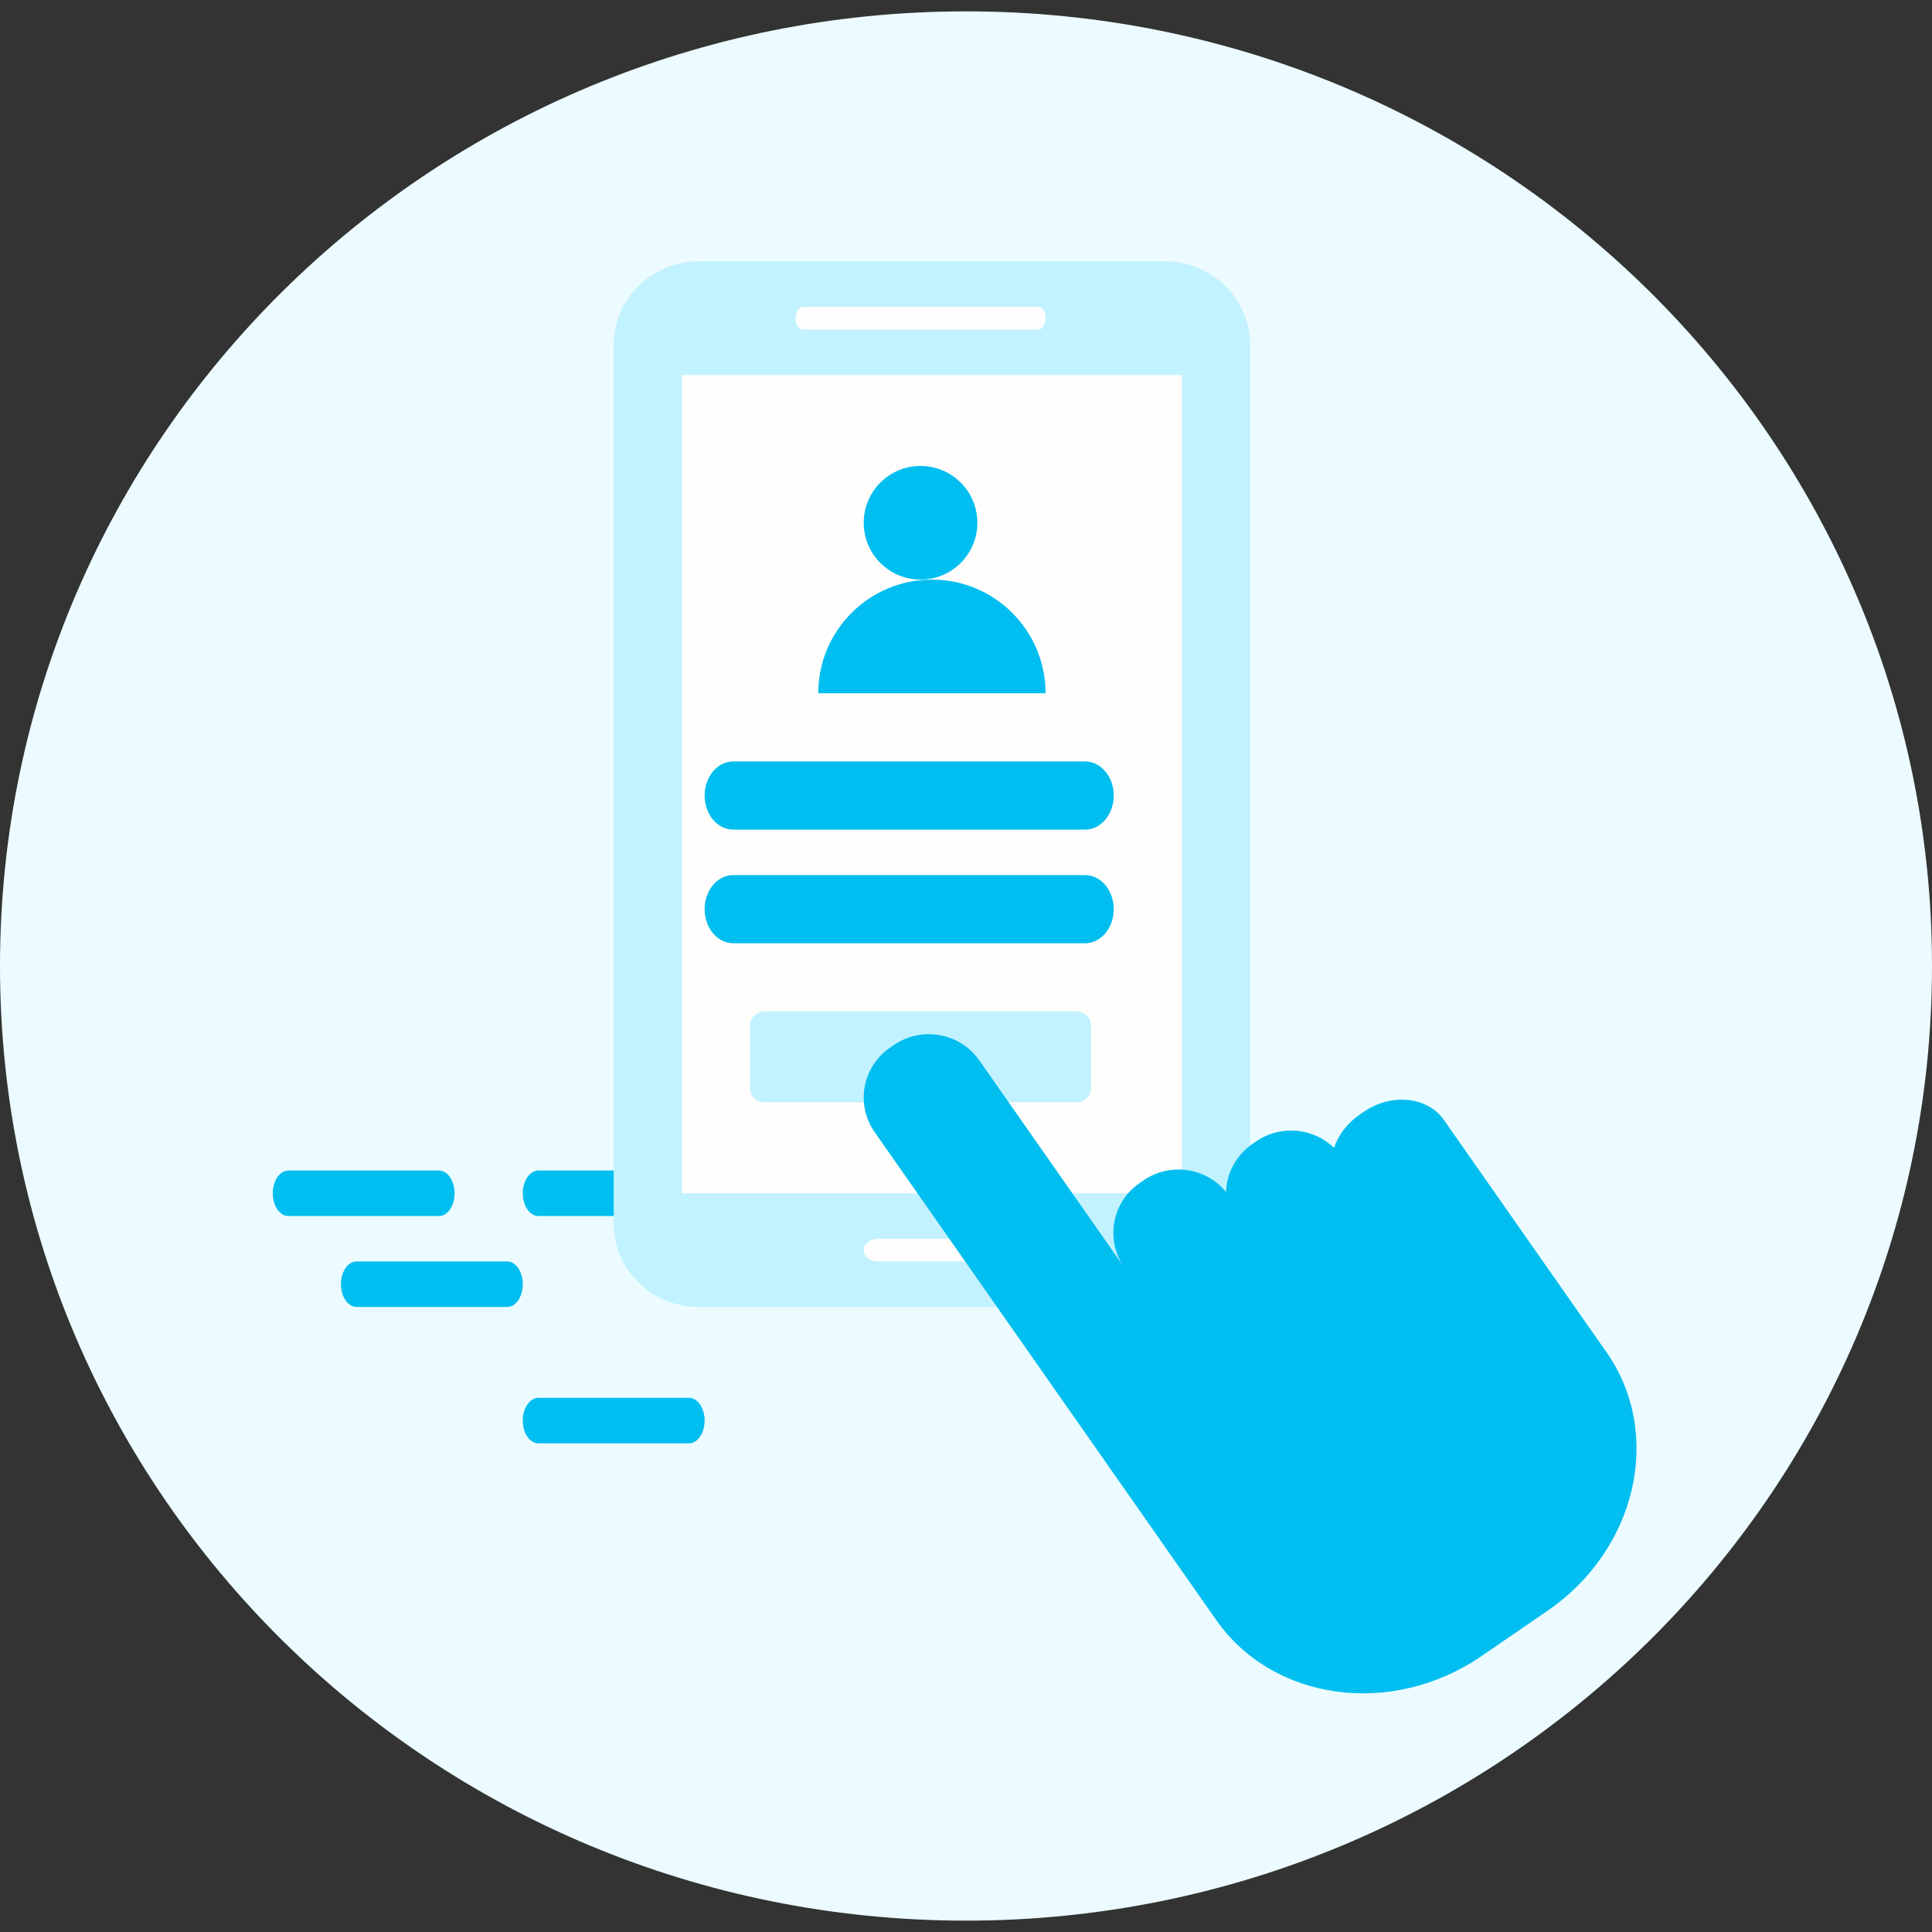 <?xml version="1.0" encoding="UTF-8"?>
<svg width="100px" height="100px" viewBox="0 0 100 100" version="1.1" xmlns="http://www.w3.org/2000/svg" xmlns:xlink="http://www.w3.org/1999/xlink">
    <rect x="0" y="0" width="100" height="100" fill="#333333" stroke="none"/>
    <!-- Generator: Sketch 59 (86127) - https://sketch.com -->
    <title>sign-up</title>
    <desc>Created with Sketch.</desc>
    <g id="Pages" stroke="none" stroke-width="1" fill="none" fill-rule="evenodd">
        <g id="11---Ebury-Online" transform="translate(-631, -2488)">
            <g id="Get-started-with-Ebury" transform="translate(124, 2356)">
                <g id="sign-up" transform="translate(507, 132)">
                    <path d="M100,50 C100,77.289 77.614,99.412 50,99.412 C22.386,99.412 0,77.289 0,50 C0,22.711 22.386,0.588 50,0.588 C77.614,0.588 100,22.711 100,50" id="Fill-4" fill="#EBFBFF"></path>
                    <path d="M36.471,61.765 C36.471,62.414 36.109,62.941 35.664,62.941 L27.865,62.941 C27.42,62.941 27.059,62.414 27.059,61.765 C27.059,61.115 27.42,60.588 27.865,60.588 L35.664,60.588 C36.109,60.588 36.471,61.115 36.471,61.765" id="Fill-5" fill="#00BEF0"></path>
                    <path d="M36.471,73.529 C36.471,74.179 36.109,74.706 35.664,74.706 L27.865,74.706 C27.42,74.706 27.059,74.179 27.059,73.529 C27.059,72.88 27.42,72.353 27.865,72.353 L35.664,72.353 C36.109,72.353 36.471,72.88 36.471,73.529" id="Fill-7" fill="#00BEF0"></path>
                    <path d="M23.529,61.765 C23.529,62.414 23.168,62.941 22.723,62.941 L14.924,62.941 C14.479,62.941 14.118,62.414 14.118,61.765 C14.118,61.115 14.479,60.588 14.924,60.588 L22.723,60.588 C23.168,60.588 23.529,61.115 23.529,61.765" id="Fill-8" fill="#00BEF0"></path>
                    <path d="M27.059,66.47 C27.059,67.12 26.698,67.647 26.252,67.647 L18.454,67.647 C18.008,67.647 17.647,67.12 17.647,66.47 C17.647,65.821 18.008,65.294 18.454,65.294 L26.252,65.294 C26.698,65.294 27.059,65.821 27.059,66.47" id="Fill-9" fill="#00BEF0"></path>
                    <path d="M64.706,63.312 C64.706,65.706 62.739,67.647 60.313,67.647 L36.157,67.647 C33.731,67.647 31.765,65.706 31.765,63.312 L31.765,17.864 C31.765,15.47 33.731,13.529 36.157,13.529 L60.313,13.529 C62.739,13.529 64.706,15.47 64.706,17.864 L64.706,63.312" id="Fill-10" fill="#C2F2FF"></path>
                    <polygon id="Fill-11" fill="#FFFEFD" points="35.294 61.765 61.176 61.765 61.176 19.412 35.294 19.412"></polygon>
                    <path d="M50.588,64.706 C50.588,65.031 50.249,65.294 49.831,65.294 L45.464,65.294 C45.045,65.294 44.706,65.031 44.706,64.706 C44.706,64.381 45.045,64.118 45.464,64.118 L49.831,64.118 C50.249,64.118 50.588,64.381 50.588,64.706" id="Fill-12" fill="#FFFEFD"></path>
                    <path d="M50.588,27.059 C50.588,28.683 49.271,30 47.647,30 C46.023,30 44.706,28.683 44.706,27.059 C44.706,25.434 46.023,24.118 47.647,24.118 C49.271,24.118 50.588,25.434 50.588,27.059" id="Fill-13" fill="#00BEF0"></path>
                    <path d="M42.353,35.882 C42.353,32.634 44.987,30 48.235,30 C51.484,30 54.118,32.634 54.118,35.882 L42.353,35.882" id="Fill-14" fill="#00BEF0"></path>
                    <path d="M57.647,41.177 C57.647,42.151 56.983,42.941 56.163,42.941 L37.954,42.941 C37.135,42.941 36.471,42.151 36.471,41.177 C36.471,40.202 37.135,39.412 37.954,39.412 L56.163,39.412 C56.983,39.412 57.647,40.202 57.647,41.177" id="Fill-15" fill="#00BEF0"></path>
                    <path d="M57.647,47.059 C57.647,48.033 56.983,48.824 56.163,48.824 L37.954,48.824 C37.135,48.824 36.471,48.033 36.471,47.059 C36.471,46.084 37.135,45.294 37.954,45.294 L56.163,45.294 C56.983,45.294 57.647,46.084 57.647,47.059" id="Fill-16" fill="#00BEF0"></path>
                    <path d="M56.471,56.353 C56.471,56.743 56.13,57.059 55.709,57.059 L39.585,57.059 C39.165,57.059 38.824,56.743 38.824,56.353 L38.824,53.059 C38.824,52.669 39.165,52.353 39.585,52.353 L55.709,52.353 C56.13,52.353 56.471,52.669 56.471,53.059 L56.471,56.353" id="Fill-17" fill="#C2F2FF"></path>
                    <path d="M54.118,16.47 C54.118,16.795 53.949,17.059 53.741,17.059 L41.553,17.059 C41.345,17.059 41.176,16.795 41.176,16.47 C41.176,16.145 41.345,15.882 41.553,15.882 L53.741,15.882 C53.949,15.882 54.118,16.145 54.118,16.47" id="Fill-18" fill="#FFFEFD"></path>
                    <path d="M74.742,57.977 L83.15,69.987 C86.1,74.2 84.731,80.196 80.093,83.378 L76.688,85.715 C72.05,88.897 65.899,88.062 62.949,83.849 L45.272,58.599 C44.273,57.171 44.631,55.213 46.073,54.223 L46.267,54.09 C47.709,53.1 49.687,53.456 50.687,54.883 L58.193,65.605 C57.193,64.177 57.552,62.219 58.994,61.229 L59.188,61.096 C60.562,60.153 62.425,60.431 63.46,61.697 C63.492,60.735 63.966,59.801 64.826,59.211 L65.02,59.078 C66.294,58.204 67.986,58.378 69.051,59.416 C69.27,58.757 69.726,58.138 70.386,57.685 L70.58,57.552 C72.022,56.562 73.885,56.754 74.742,57.977" id="Fill-20" fill="#00BEF0"></path>
                </g>
            </g>
        </g>
    </g>
</svg>